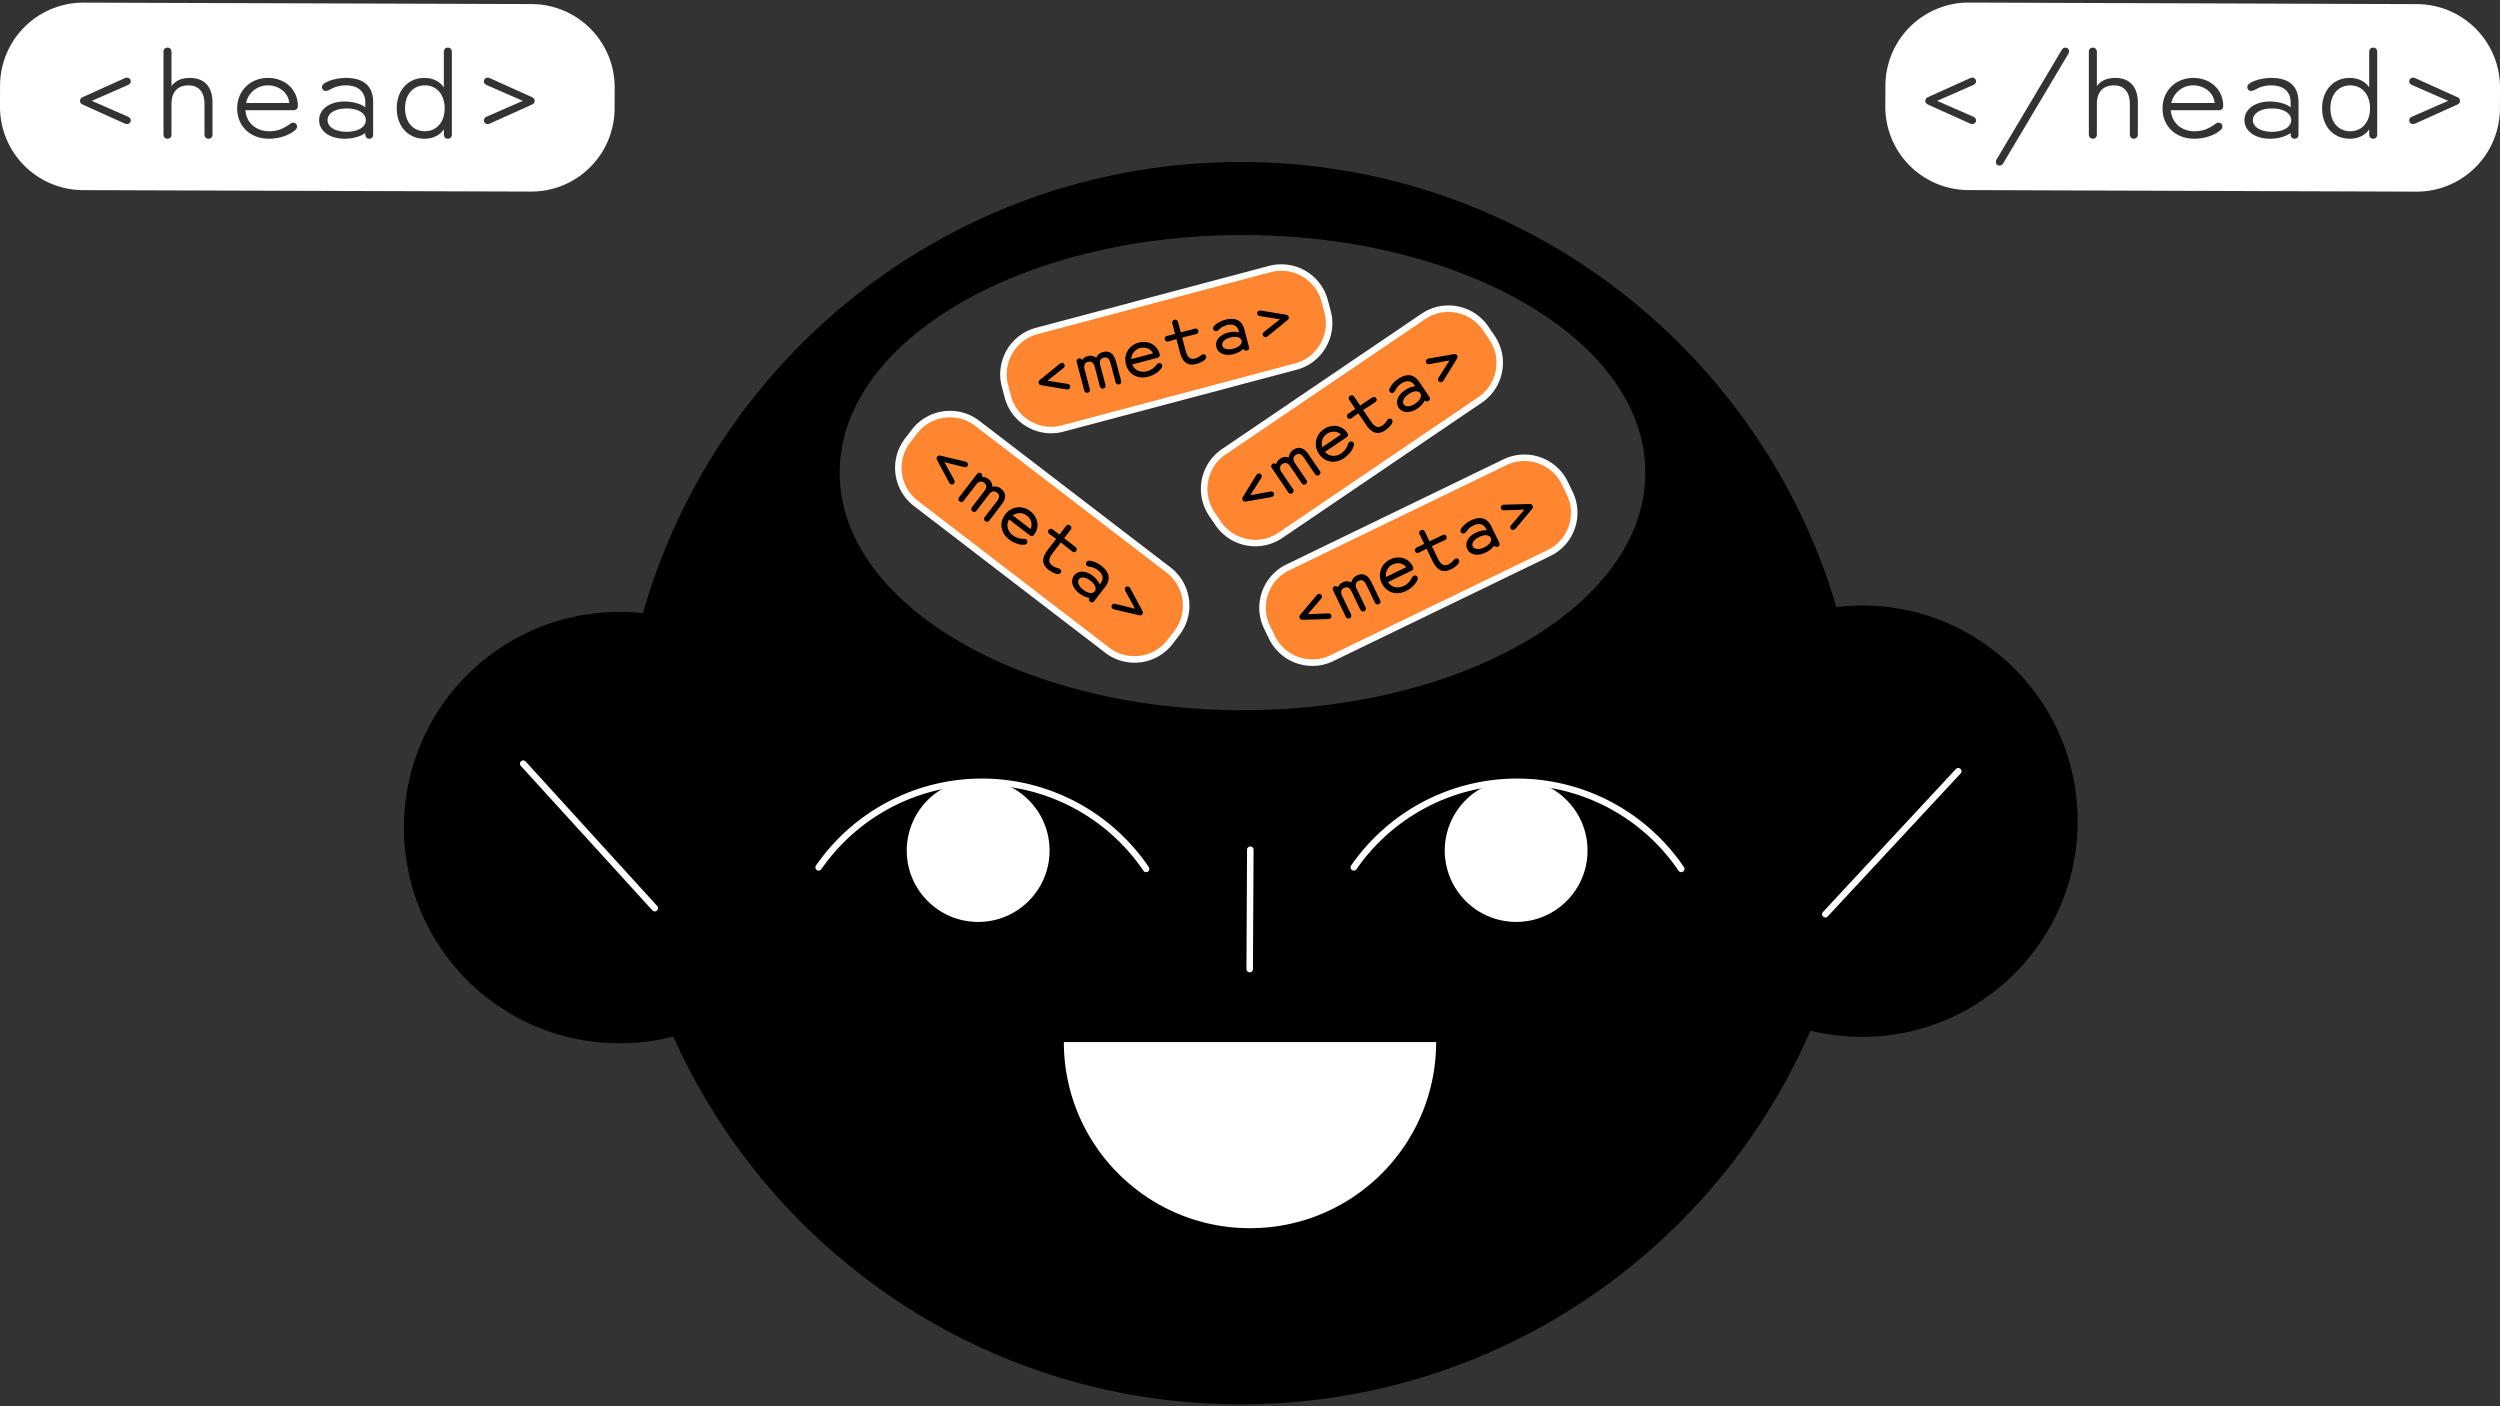 <svg xmlns="http://www.w3.org/2000/svg" viewBox="0 0 1920 1080" xml:space="preserve"><rect x="0" y="0" width="1920" height="1080" fill="#333333" stroke="none"/><path d="M1429.14 465.02c-6.35.04-12.61.47-18.77 1.2-58.59-198.53-242.7-342.94-460.07-341.82-217.35 1.13-399.98 147.44-456.5 346.54a166.84 166.84 0 0 0-18.79-.99c-91.48.48-165.26 75.02-164.79 166.5.48 91.5 75.02 165.27 166.5 164.8a165.96 165.96 0 0 0 40.38-5.2c74.82 167.3 243.1 283.48 438.13 282.48 195.03-1.01 362.1-118.93 435.2-286.98a166.06 166.06 0 0 0 40.42 4.77c91.48-.47 165.26-75.02 164.79-166.5-.47-91.5-75-165.26-166.5-164.8zm-474.89 80.41c-170.86 0-309.37-81.69-309.37-182.45 0-100.76 138.51-182.45 309.38-182.45 170.86 0 309.37 81.69 309.37 182.45 0 100.76-138.52 182.45-309.38 182.45z"/><path fill="#FFF" d="M1401.86 704.62a2.5 2.5 0 0 1-1.83-4.2l102.16-109.9a2.5 2.5 0 0 1 3.66 3.4l-102.16 109.9c-.5.53-1.16.8-1.83.8zm-898.98-4.64a2.5 2.5 0 0 1-1.85-.82L399.99 588.2a2.5 2.5 0 0 1 3.7-3.37L504.72 695.8a2.5 2.5 0 0 1-1.85 4.18z"/><g fill="#FFF"><path d="M1112.06 652.94a52.33 52.33 0 1 0 104.65.52 52.33 52.33 0 0 0-104.65-.52z"/><path d="M1164.4 708.03h-.3a54.88 54.88 0 0 1-54.54-55.1 54.9 54.9 0 0 1 54.81-54.54h.29a54.47 54.47 0 0 1 38.69 16.25 54.46 54.46 0 0 1 15.86 38.85 54.46 54.46 0 0 1-16.26 38.69 54.46 54.46 0 0 1-38.56 15.85zm-49.85-55.07a49.88 49.88 0 0 0 49.57 50.07h.27a49.5 49.5 0 0 0 35.04-14.4 49.5 49.5 0 0 0 14.78-35.16 49.5 49.5 0 0 0-14.41-35.3 49.5 49.5 0 0 0-35.17-14.78h-.26a49.89 49.89 0 0 0-49.81 49.57z"/></g><path fill="#FFF" d="M1291.2 669.83a2.5 2.5 0 0 1-2.07-1.1 149.97 149.97 0 0 0-124.08-65.8c-49.1 0-95.11 24.08-123.21 64.52a2.5 2.5 0 1 1-4.1-2.85 155.05 155.05 0 0 1 127.31-66.67h.8c51.07.27 98.7 25.69 127.42 68a2.5 2.5 0 0 1-2.07 3.9z"/><g fill="#FFF"><path d="M698.9 652.94a52.32 52.32 0 1 0 104.64.53 52.32 52.32 0 0 0-104.65-.53z"/><path d="M751.22 708.03h-.3a54.48 54.48 0 0 1-38.67-16.26 54.44 54.44 0 0 1-15.86-38.84 54.9 54.9 0 0 1 54.82-54.54h.29a54.47 54.47 0 0 1 38.68 16.25 54.46 54.46 0 0 1 15.87 38.85 54.45 54.45 0 0 1-16.26 38.69 54.48 54.48 0 0 1-38.57 15.85zm-.01-104.64a49.88 49.88 0 0 0-49.82 49.56 49.47 49.47 0 0 0 14.41 35.3 49.5 49.5 0 0 0 35.15 14.78h.27a49.5 49.5 0 0 0 35.05-14.4 49.5 49.5 0 0 0 14.78-35.16c.07-13.31-5.05-25.85-14.42-35.3s-21.85-14.71-35.16-14.78h-.26z"/><path d="M880.22 669.83a2.5 2.5 0 0 1-2.07-1.1 149.97 149.97 0 0 0-124.08-65.8c-49.1 0-95.12 24.08-123.22 64.52a2.5 2.5 0 1 1-4.1-2.85 155.05 155.05 0 0 1 127.32-66.67h.8c51.06.27 98.7 25.69 127.41 68a2.5 2.5 0 0 1-2.06 3.9z"/></g><path fill="#FFF" d="M959.77 746.74h-.02a2.5 2.5 0 0 1-2.48-2.51l.46-91.65a2.5 2.5 0 0 1 2.5-2.48h.02a2.5 2.5 0 0 1 2.49 2.51l-.47 91.64a2.5 2.5 0 0 1-2.5 2.5zm143.19 53.56c0 78.95-64 142.95-142.96 142.95-78.96 0-142.96-64-142.96-142.96h285.92z"/><path fill="#FF8630" d="M1019.57 239.41a34.45 34.45 0 0 1-24.45 42.14L816.15 329.1A34.45 34.45 0 0 1 774 304.64l-2.22-8.32a34.45 34.45 0 0 1 24.46-42.14l178.97-47.55a34.46 34.46 0 0 1 42.14 24.46l2.21 8.32z"/><path fill="#FFF" d="M807.24 332.77c-6.43 0-12.77-1.7-18.48-5a36.7 36.7 0 0 1-17.17-22.48l-2.21-8.33a37 37 0 0 1 26.22-45.2l178.98-47.54a37 37 0 0 1 45.2 26.22l2.2 8.33a36.7 36.7 0 0 1-3.74 28.03 36.7 36.7 0 0 1-22.48 17.17L816.79 331.5a37.14 37.14 0 0 1-9.55 1.26zm176.81-124.8c-2.7 0-5.45.35-8.19 1.08L796.89 256.6a31.99 31.99 0 0 0-22.68 39.08l2.21 8.32a31.74 31.74 0 0 0 14.85 19.44 31.74 31.74 0 0 0 24.24 3.24l178.97-47.54a31.74 31.74 0 0 0 19.43-14.85 31.74 31.74 0 0 0 3.25-24.24l-2.21-8.32a32.02 32.02 0 0 0-30.9-23.75z"/><path d="M821.91 296.39c-.21-.81-.99-1.4-2.09-1.6l-15.34-2.38 12.16-9.67c.86-.7 1.24-1.6 1.02-2.41a2.2 2.2 0 0 0-2.67-1.56c-.38.1-.74.34-1.1.58l-15.24 12.39c-1.09.9-1.12 1.83-.95 2.46.25.95.87 1.46 2.04 1.67l19.43 3.24.55.02a2.2 2.2 0 0 0 2.2-2.74zm35.21-18.69c-.8-3.04-2.06-5.2-3.74-6.43-1.7-1.24-3.8-1.53-6.28-.88a7.25 7.25 0 0 0-5.17 4.43 7.11 7.11 0 0 0-6.57-1.32 6.72 6.72 0 0 0-4.32 3.04c-.49-1.03-1.45-1.51-2.54-1.23-.67.18-1.17.56-1.44 1.1-.26.5-.3 1.12-.1 1.82l5.7 21.56c.19.74.57 1.29 1.1 1.6.31.18.66.27 1.02.27.2 0 .4-.03.61-.08a2.16 2.16 0 0 0 1.45-1.1c.25-.5.29-1.12.1-1.82L833 283.72c-.4-1.5-.39-2.8.02-3.77.43-1.02 1.3-1.7 2.6-2.05 1.3-.34 2.4-.18 3.26.5.83.65 1.45 1.75 1.85 3.28l3.96 14.94c.37 1.4 1.47 2.11 2.73 1.78a2.17 2.17 0 0 0 1.45-1.1c.25-.5.29-1.11.1-1.82l-3.95-14.94c-.4-1.52-.4-2.79 0-3.76.4-1.02 1.27-1.7 2.57-2.05 1.41-.37 2.5-.2 3.34.5.83.68 1.47 1.92 1.96 3.77l3.82 14.44c.37 1.4 1.47 2.11 2.73 1.78 1.34-.35 1.93-1.47 1.55-2.92l-3.86-14.6zm34.4 1.42a2.2 2.2 0 0 0-1.66-.2c-.82.22-1.25.74-1.63 1.2l-.33.38a12.89 12.89 0 0 1-7.05 4.58c-5.02 1.33-9.46-.74-11.24-5.17l19.23-5.09c1.52-.4 2.16-1.49 1.77-2.98a12.1 12.1 0 0 0-6.08-7.75 13.9 13.9 0 0 0-10.02-.95c-7.58 2-11.8 9.19-9.8 16.7 1.66 6.3 6.65 10.04 12.8 10.04 1.38 0 2.81-.19 4.28-.58 4.11-1.08 7.8-3.36 9.85-6.09.67-.83 1.19-1.62.88-2.8a2.09 2.09 0 0 0-1-1.3zm-6.06-7.75-16.6 4.39a9 9 0 0 1 6.75-8.44 9.77 9.77 0 0 1 2.5-.33c3.2 0 6.08 1.65 7.35 4.38zm38.37.78c-.73.2-1.2.54-1.89 1.06l-.58.42c-.77.57-2.16 1.31-3.54 1.68-1.88.5-3.29.3-4.42-.6-1.2-.95-2.14-2.75-2.86-5.49l-2.65-10 1.23-.3a768 768 0 0 0 9.35-2.27c1.48-.4 2.18-1.45 1.84-2.75-.27-1-1.18-1.9-2.95-1.43l-10.52 2.78-2.08-7.88c-.38-1.4-1.5-2.11-2.8-1.76a2.2 2.2 0 0 0-1.46 1.08 2.5 2.5 0 0 0-.14 1.84l2.08 7.89-6.08 1.6c-1.77.47-2.12 1.7-1.86 2.7.35 1.3 1.48 1.87 2.96 1.48a142 142 0 0 0 6.03-1.81l2.66 10.05c1.07 4.04 2.58 6.72 4.63 8.18a7.64 7.64 0 0 0 4.58 1.38 14 14 0 0 0 3.56-.52c2.32-.61 4.64-1.8 5.72-2.64 1.1-.87 2.04-1.78 1.65-3.25a1.97 1.97 0 0 0-2.46-1.44zm31.81-19.19c-1.82-6.9-6.88-9.45-14.62-7.4-3.41.9-6.43 2.7-7.9 4.07-.87.8-1.7 1.77-1.39 2.99a2.15 2.15 0 0 0 2.75 1.6c.73-.2 1.39-.8 1.97-1.34l.32-.3a12.46 12.46 0 0 1 5.36-2.85c4.75-1.26 8.1.36 9.18 4.44l.29 1.08c-2.44-.66-5.51-.58-8.61.24-6.47 1.71-10.1 6.3-8.81 11.14a7.57 7.57 0 0 0 4.91 5.21c1.24.46 2.63.68 4.11.68 1.33 0 2.74-.18 4.15-.56 3.1-.82 5.83-2.28 7.62-4.07a2.16 2.16 0 0 0 2.66 1.35c1.33-.35 1.93-1.47 1.55-2.91l-3.54-13.37zm-8.38 14.8c-2.26.6-4.28.65-5.85.16-1.43-.45-2.35-1.31-2.67-2.5-.66-2.52 1.9-5.09 6.25-6.23 1.23-.33 2.39-.48 3.43-.48 2.66 0 4.6 1 5.08 2.81.67 2.53-1.9 5.1-6.24 6.24zm42.51-24.36c-.16-.63-.65-1.43-2.04-1.68l-19.42-3.23a3.8 3.8 0 0 0-1.2.04 2.2 2.2 0 0 0-1.55 2.67c.22.85 1 1.44 2.09 1.6l15.34 2.39-12.15 9.65c-.87.68-1.26 1.58-1.03 2.43a2.17 2.17 0 0 0 2.67 1.56c.37-.1.72-.33 1.1-.59l15.25-12.39c.9-.75 1.2-1.51.94-2.46z"/><path fill="#FF8630" d="M898.63 492.94a34.45 34.45 0 0 1-48.3 6.38L703.4 386.62a34.45 34.45 0 0 1-6.37-48.3l5.24-6.83a34.45 34.45 0 0 1 48.3-6.37L897.51 437.8a34.46 34.46 0 0 1 6.37 48.31l-5.25 6.83z"/><path fill="#FFF" d="M871.22 508.94c-8.08 0-15.9-2.64-22.41-7.64L701.87 388.61a37 37 0 0 1-6.84-51.8l5.24-6.84a37 37 0 0 1 51.81-6.84l146.95 112.7a37 37 0 0 1 6.83 51.8l-5.24 6.84a36.7 36.7 0 0 1-29.4 14.47zM729.63 320.52c-9.6 0-19.1 4.3-25.39 12.5l-5.24 6.82a31.99 31.99 0 0 0 5.91 44.8l146.94 112.7a31.75 31.75 0 0 0 23.63 6.32 31.73 31.73 0 0 0 21.17-12.24l5.24-6.83a32 32 0 0 0-5.9-44.8L749.03 327.1a31.79 31.79 0 0 0-19.4-6.58z"/><path d="M732.81 371.22c.51-.67.5-1.65-.01-2.64l-7.48-13.6 15.08 3.73c1.08.25 2.03 0 2.54-.67a2.2 2.2 0 0 0-.4-3.07 3.9 3.9 0 0 0-1.14-.51l-19.12-4.5c-1.37-.32-2.13.23-2.53.75-.6.77-.62 1.58-.07 2.64l9.3 17.35c.1.16.2.31.32.46a2.2 2.2 0 0 0 3.51.06zm36.29 16.47c1.93-2.5 2.87-4.82 2.82-6.9-.06-2.09-1.12-3.94-3.15-5.5a7.25 7.25 0 0 0-6.66-1.39 7.11 7.11 0 0 0-2.97-6.01 6.73 6.73 0 0 0-5.04-1.56c.52-1.02.31-2.08-.58-2.76a2.16 2.16 0 0 0-1.74-.48c-.56.1-1.07.45-1.51 1.03l-13.6 17.69a2.5 2.5 0 0 0-.58 1.85c.04.35.18.68.4.97.12.15.27.3.44.43.56.43 1.16.6 1.75.48.56-.1 1.06-.45 1.5-1.03l9.42-12.25a5.97 5.97 0 0 1 3-2.29c1.07-.28 2.15-.01 3.22.81 1.06.82 1.6 1.79 1.59 2.88-.01 1.05-.5 2.22-1.46 3.47l-9.42 12.26c-.89 1.14-.78 2.45.26 3.25.55.42 1.16.6 1.74.48.56-.1 1.07-.46 1.51-1.03l9.42-12.25c.96-1.25 1.96-2.03 2.98-2.31 1.05-.3 2.13-.03 3.2.8 1.15.88 1.68 1.84 1.64 2.93-.04 1.08-.63 2.34-1.8 3.86l-9.1 11.84c-.88 1.15-.77 2.46.27 3.26 1.1.84 2.34.63 3.25-.55l9.2-11.98zM789 415.8a2.2 2.2 0 0 0-.86-1.45 3.04 3.04 0 0 0-1.95-.55l-.5-.03a12.89 12.89 0 0 1-7.94-2.78c-4.11-3.16-5.18-7.95-2.76-12.07l15.77 12.12c1.25.96 2.5.81 3.44-.4a12.1 12.1 0 0 0 2.43-9.56 13.89 13.89 0 0 0-5.37-8.51c-6.22-4.78-14.48-3.74-19.21 2.43-3.97 5.16-3.89 11.4-.13 16.28a16.7 16.7 0 0 0 3.07 3.03c3.37 2.59 7.43 4.11 10.84 4.08 1.06.02 2-.05 2.75-1.01.35-.46.5-1.02.41-1.59zm2.43-9.54-13.61-10.46a9 9 0 0 1 10.8.2 9.76 9.76 0 0 1 1.78 1.76c1.97 2.55 2.41 5.83 1.03 8.5zm22.81 30.87a5.32 5.32 0 0 0-1.99-.86l-.69-.2a11.2 11.2 0 0 1-3.49-1.78c-1.54-1.18-2.25-2.41-2.23-3.86.03-1.54.88-3.38 2.6-5.62l6.31-8.2.99.79a714 714 0 0 0 7.5 6c1.22.94 2.48.86 3.3-.21.63-.82.78-2.1-.66-3.2l-8.63-6.64 4.97-6.46c.88-1.15.76-2.48-.3-3.3a2.24 2.24 0 0 0-1.76-.5 2.5 2.5 0 0 0-1.55 1.02l-4.97 6.47-4.99-3.84c-1.45-1.1-2.63-.63-3.26.18-.82 1.07-.58 2.31.63 3.25.93.7 2.53 1.84 3.94 2.83l1.18.83-6.34 8.25c-2.55 3.31-3.74 6.15-3.65 8.66a7.64 7.64 0 0 0 1.7 4.46c.67.87 1.53 1.7 2.59 2.51a17.94 17.94 0 0 0 5.59 2.92c1.36.34 2.65.53 3.58-.68.7-.9.54-2.12-.37-2.82zm34.62 13.47c4.35-5.66 3.29-11.23-3.06-16.1a20 20 0 0 0-8.06-3.77c-1.15-.2-2.44-.28-3.2.72a2.15 2.15 0 0 0 .4 3.15c.61.46 1.49.61 2.27.75l.43.07a12.5 12.5 0 0 1 5.53 2.5c3.9 3 4.67 6.64 2.1 9.99l-.69.88c-.97-2.33-2.9-4.71-5.44-6.67-5.31-4.08-11.15-4.15-14.21-.17a7.57 7.57 0 0 0-1.12 7.07c.4 1.26 1.07 2.5 1.97 3.67a16.32 16.32 0 0 0 2.97 2.94c2.55 1.96 5.37 3.22 7.89 3.55-.27.46-.38.94-.34 1.4.06.6.37 1.14.88 1.53 1.1.85 2.35.64 3.26-.55l8.42-10.96zm-16.84 2.4c-1.84-1.43-3.12-3-3.69-4.54-.52-1.4-.4-2.66.35-3.63 1.59-2.07 5.19-1.6 8.75 1.13 1 .77 1.84 1.6 2.48 2.43 1.62 2.1 2.01 4.25.87 5.74-1.6 2.07-5.2 1.6-8.76-1.14zm45.27 18.78c.4-.51.73-1.39.07-2.64l-9.3-17.35a3.82 3.82 0 0 0-.76-.92 2.19 2.19 0 0 0-3.07.4c-.53.69-.52 1.68.01 2.63l7.48 13.6-15.06-3.72c-1.07-.28-2.02-.03-2.55.66a2.17 2.17 0 0 0 .4 3.07c.3.23.7.37 1.14.52l19.11 4.5c1.15.26 1.93.03 2.53-.75z"/><path fill="#FF8630" d="M1145.82 259.32a34.45 34.45 0 0 1-9.18 47.84L983.4 411.11a34.45 34.45 0 0 1-47.85-9.18l-4.84-7.12a34.45 34.45 0 0 1 9.18-47.85L1093.13 243a34.46 34.46 0 0 1 47.85 9.18l4.84 7.13z"/><path fill="#FFF" d="M964.1 419.54a36.94 36.94 0 0 1-30.63-16.2l-4.84-7.13a37 37 0 0 1 9.85-51.32l153.25-103.95a37 37 0 0 1 51.32 9.84l4.84 7.13c5.54 8.17 7.56 18 5.7 27.7s-7.37 18.08-15.54 23.63L984.79 413.18a36.75 36.75 0 0 1-20.69 6.36zm148.32-179.96c-6.17 0-12.4 1.78-17.89 5.5L941.28 349.03a31.99 31.99 0 0 0-8.5 44.38l4.83 7.12a31.74 31.74 0 0 0 20.42 13.45 31.75 31.75 0 0 0 23.95-4.94l153.26-103.94a31.74 31.74 0 0 0 13.44-20.43 31.74 31.74 0 0 0-4.93-23.95l-4.84-7.13a31.95 31.95 0 0 0-26.49-14z"/><path d="M978.04 378.33c-.48-.7-1.4-1-2.5-.82l-15.28 2.81 8.3-13.13c.57-.95.63-1.93.16-2.62a2.2 2.2 0 0 0-3.03-.59c-.33.22-.6.57-.86.92l-10.3 16.72c-.72 1.2-.44 2.1-.08 2.64.55.8 1.31 1.09 2.49.9l19.4-3.36.53-.16a2.2 2.2 0 0 0 1.16-3.31zm27.06-29.26c-1.76-2.6-3.66-4.23-5.65-4.83-2-.61-4.1-.19-6.22 1.25a7.25 7.25 0 0 0-3.42 5.88 7.11 7.11 0 0 0-6.64.92 6.72 6.72 0 0 0-3.07 4.3c-.8-.81-1.86-.95-2.8-.33-.58.4-.93.92-1 1.5-.08.58.1 1.17.5 1.77L989.3 378a2.5 2.5 0 0 0 1.58 1.14 2 2 0 0 0 1.04-.08c.19-.06.37-.15.55-.28.58-.39.93-.9 1-1.5a2.49 2.49 0 0 0-.5-1.76l-8.66-12.8a5.97 5.97 0 0 1-1.22-3.56c.06-1.1.66-2.05 1.78-2.8s2.2-.96 3.24-.6c1 .34 1.95 1.17 2.83 2.48l8.66 12.8c.81 1.2 2.09 1.51 3.17.78.58-.4.93-.92 1-1.5a2.52 2.52 0 0 0-.5-1.77l-8.66-12.8c-.88-1.3-1.3-2.5-1.25-3.55.06-1.09.65-2.02 1.76-2.78 1.21-.81 2.3-1.02 3.31-.64 1.01.38 2.03 1.34 3.1 2.93l8.37 12.36c.81 1.2 2.09 1.51 3.17.78 1.14-.78 1.34-2.03.5-3.26l-8.47-12.52zm32.94-10.01a2.2 2.2 0 0 0-1.63.35c-.7.48-.94 1.12-1.14 1.68-.06.14-.11.3-.19.47a12.89 12.89 0 0 1-5.14 6.65c-4.3 2.91-9.18 2.42-12.32-1.18l16.47-11.14c1.3-.89 1.56-2.12.7-3.4a12.1 12.1 0 0 0-8.3-5.32 13.9 13.9 0 0 0-9.78 2.42c-6.49 4.4-8.1 12.56-3.74 19 3.64 5.39 9.6 7.28 15.4 5.25a16.7 16.7 0 0 0 3.85-1.96c3.52-2.38 6.25-5.75 7.3-9 .34-1 .58-1.92-.1-2.93a2.1 2.1 0 0 0-1.38-.9zm-8.28-5.32-14.22 9.62a9 9 0 0 1 3.6-10.2 9.76 9.76 0 0 1 2.24-1.12c3.03-1.06 6.29-.45 8.38 1.7zm36.49-11.92c-.63.42-.95.9-1.44 1.62l-.4.59c-.54.8-1.62 1.95-2.8 2.75-1.61 1.1-3 1.38-4.37.9-1.45-.5-2.92-1.9-4.51-4.24l-5.8-8.57 1.06-.69a640.8 640.8 0 0 0 8.08-5.23c1.26-.86 1.58-2.08.82-3.2-.58-.86-1.74-1.4-3.25-.38l-9.01 6.1-4.57-6.75c-.81-1.2-2.11-1.5-3.22-.75-.58.4-.93.92-1.02 1.51-.1.58.07 1.2.47 1.79l4.57 6.75-5.21 3.53c-1.51 1.02-1.44 2.3-.86 3.15.76 1.12 2.01 1.28 3.28.43.97-.66 2.54-1.82 3.93-2.85l1.16-.86 5.83 8.62c2.34 3.46 4.65 5.48 7.06 6.19 1.52.44 3.1.37 4.78-.21a14 14 0 0 0 3.2-1.66 18.13 18.13 0 0 0 4.53-4.39c.74-1.18 1.34-2.35.48-3.61a1.97 1.97 0 0 0-2.8-.54zm23.69-28.62c-4-5.9-9.62-6.65-16.25-2.17a20 20 0 0 0-6.11 6.47c-.56 1.03-1.03 2.23-.32 3.27a2.15 2.15 0 0 0 3.12.6 5.21 5.21 0 0 0 1.41-1.9l.21-.4c1-1.82 2.3-3.24 4.11-4.46 4.08-2.76 7.78-2.34 10.14 1.16l.63.93c-2.52.18-5.4 1.27-8.05 3.07-5.54 3.75-7.45 9.27-4.64 13.42a7.57 7.57 0 0 0 6.36 3.3c1.32.02 2.7-.23 4.1-.71a16.3 16.3 0 0 0 3.73-1.9c2.67-1.8 4.75-4.08 5.85-6.36.36.39.77.65 1.23.76.58.13 1.2 0 1.73-.36 1.14-.77 1.34-2.02.5-3.26l-7.75-11.46zm-3.03 16.74c-1.93 1.31-3.82 2.03-5.47 2.08-1.5.05-2.65-.46-3.34-1.47-1.46-2.17.12-5.44 3.84-7.95 1.05-.71 2.1-1.24 3.08-1.6 2.51-.87 4.67-.56 5.72 1 1.47 2.16-.11 5.43-3.83 7.94zM1119 272.9c-.36-.53-1.09-1.12-2.48-.9l-19.4 3.36c-.37.1-.79.22-1.11.44a2.2 2.2 0 0 0-.59 3.03c.49.72 1.43 1.03 2.5.83l15.27-2.82-8.28 13.12c-.6.93-.67 1.91-.18 2.64a2.17 2.17 0 0 0 3.04.58c.32-.21.57-.55.85-.92l10.3-16.72c.6-1 .63-1.82.08-2.63z"/><path fill="#FF8630" d="M1205.54 378.76a34.45 34.45 0 0 1-16 46.02l-166.66 80.7a34.45 34.45 0 0 1-46.02-16l-3.76-7.74a34.45 34.45 0 0 1 16-46.03l166.67-80.7a34.46 34.46 0 0 1 46.02 16l3.75 7.75z"/><path fill="#FFF" d="M1007.92 511.42a37 37 0 0 1-33.31-20.84l-3.76-7.75a36.71 36.71 0 0 1-1.64-28.24 36.7 36.7 0 0 1 18.8-21.12l166.66-80.71a37 37 0 0 1 49.37 17.16l3.75 7.75a36.7 36.7 0 0 1 1.65 28.23 36.7 36.7 0 0 1-18.8 21.13l-166.67 80.7a36.75 36.75 0 0 1-16.05 3.7zm162.8-157.35a31.7 31.7 0 0 0-13.87 3.19l-166.66 80.7a31.74 31.74 0 0 0-16.26 18.27 31.75 31.75 0 0 0 1.42 24.42l3.76 7.75a31.99 31.99 0 0 0 42.68 14.83l166.67-80.7a31.74 31.74 0 0 0 16.26-18.27 31.74 31.74 0 0 0-1.43-24.41l-3.75-7.76a32 32 0 0 0-28.81-18.02z"/><path d="M1022.32 472.27c-.36-.75-1.24-1.19-2.36-1.17l-15.51.58 10.1-11.8c.7-.85.9-1.81.54-2.57a2.2 2.2 0 0 0-2.92-1.02c-.35.17-.66.48-.97.79l-12.6 15.05c-.9 1.09-.75 2.01-.47 2.6.42.88 1.14 1.27 2.33 1.25l19.68-.51c.18-.03.37-.05.55-.09.22-.04.42-.1.61-.18a2.2 2.2 0 0 0 1.02-2.93zm31.01-25.04c-1.37-2.83-3.01-4.72-4.89-5.6-1.9-.89-4.03-.77-6.34.34a7.25 7.25 0 0 0-4.23 5.33 7.11 7.11 0 0 0-6.7-.05 6.72 6.72 0 0 0-3.66 3.8 2.11 2.11 0 0 0-2.72-.72c-.63.3-1.05.77-1.22 1.35-.15.54-.07 1.15.25 1.8l9.7 20.1a2.5 2.5 0 0 0 1.39 1.35c.34.12.69.14 1.04.07.2-.03.4-.1.59-.2.63-.3 1.05-.76 1.21-1.34.16-.55.08-1.16-.24-1.81l-6.72-13.92a5.96 5.96 0 0 1-.7-3.7c.23-1.08.96-1.93 2.17-2.51 1.21-.58 2.32-.63 3.29-.13.94.48 1.76 1.44 2.44 2.86l6.72 13.92c.63 1.3 1.85 1.8 3.03 1.23.63-.3 1.05-.77 1.21-1.35a2.5 2.5 0 0 0-.24-1.8l-6.72-13.93a5.98 5.98 0 0 1-.73-3.69c.21-1.07.94-1.91 2.15-2.5 1.3-.63 2.4-.68 3.36-.15.95.52 1.81 1.61 2.65 3.34l6.49 13.44c.63 1.3 1.85 1.8 3.02 1.23 1.25-.6 1.62-1.81.97-3.15l-6.57-13.6zm34.05-5.15a2.2 2.2 0 0 0-1.67.12c-.77.38-1.1.97-1.38 1.5l-.24.43a12.9 12.9 0 0 1-6.05 5.84c-4.68 2.26-9.43 1.07-12.03-2.94l17.91-8.65c1.42-.69 1.85-1.88 1.18-3.26a12.1 12.1 0 0 0-7.44-6.46 13.9 13.9 0 0 0-10.02.98c-7.06 3.4-9.83 11.25-6.45 18.25 2.83 5.86 8.44 8.6 14.49 7.42 1.35-.26 2.72-.72 4.08-1.38 3.83-1.84 7.02-4.79 8.52-7.85.49-.95.85-1.82.33-2.91a2.1 2.1 0 0 0-1.23-1.09zm-7.43-6.45-15.46 7.46a9 9 0 0 1 5.03-9.56 9.74 9.74 0 0 1 2.38-.8c3.15-.61 6.29.47 8.05 2.9zm37.83-6.53c-.69.33-1.07.76-1.66 1.4l-.49.53c-.64.7-1.87 1.7-3.16 2.32-1.75.84-3.17.92-4.45.25-1.36-.7-2.62-2.3-3.86-4.85l-4.5-9.31 1.16-.53c2.97-1.35 7.46-3.4 8.74-4.01 1.38-.66 1.87-1.83 1.28-3.05-.45-.93-1.52-1.63-3.16-.84l-9.8 4.73-3.55-7.34c-.63-1.3-1.87-1.79-3.07-1.2-.63.3-1.06.77-1.24 1.34-.17.56-.1 1.2.22 1.84l3.54 7.34-5.67 2.74c-1.64.8-1.75 2.07-1.3 3 .59 1.21 1.8 1.55 3.18.89 1.05-.51 2.78-1.44 4.3-2.25l1.28-.68 4.52 9.36c1.82 3.77 3.81 6.1 6.1 7.15 1.43.66 3 .82 4.75.49a14 14 0 0 0 3.4-1.19 17.96 17.96 0 0 0 5.12-3.68c.9-1.06 1.67-2.13 1-3.5a1.97 1.97 0 0 0-2.68-.94zm27.58-24.88c-3.1-6.43-8.56-7.98-15.77-4.5a19.98 19.98 0 0 0-6.98 5.51c-.7.95-1.34 2.06-.8 3.2a2.15 2.15 0 0 0 3 1.04 5.2 5.2 0 0 0 1.68-1.68l.27-.36a12.46 12.46 0 0 1 4.71-3.82c4.43-2.14 8.03-1.19 9.87 2.61l.48 1.01c-2.52-.18-5.52.48-8.4 1.87-6.03 2.91-8.72 8.1-6.54 12.62a7.57 7.57 0 0 0 5.82 4.18c1.3.2 2.71.17 4.16-.11a16.3 16.3 0 0 0 3.96-1.34c2.9-1.4 5.3-3.35 6.72-5.45.29.44.66.75 1.1.93.56.21 1.18.18 1.76-.1 1.24-.6 1.62-1.82.97-3.16l-6.01-12.45zm-5.42 16.12c-2.1 1.01-4.08 1.45-5.71 1.26-1.5-.17-2.56-.84-3.1-1.94-1.13-2.35.9-5.36 4.95-7.3a13.6 13.6 0 0 1 3.28-1.14c2.61-.5 4.7.12 5.52 1.8 1.13 2.36-.9 5.37-4.94 7.32zm37.11-32.01c-.29-.58-.92-1.27-2.33-1.25l-19.68.52c-.38.04-.81.1-1.17.27a2.2 2.2 0 0 0-1.01 2.92c.37.78 1.26 1.22 2.35 1.17l15.52-.58-10.1 11.79c-.72.83-.93 1.8-.55 2.58a2.17 2.17 0 0 0 2.92 1.02c.35-.17.65-.46.98-.78l12.6-15.06c.75-.92.9-1.72.47-2.6z"/><g fill="#FFF"><path d="M266.26 83.29c-9.07 0-14.7 3.85-14.7 8.96 0 5.1 5.63 8.96 14.7 8.96 9.06 0 14.7-3.85 14.7-8.96 0-5.1-5.63-8.96-14.7-8.96zm-60.45-17.72a17.07 17.07 0 0 0-16.88 13.55h33.25c-.73-8.13-8.24-13.55-16.37-13.55zm120.48 0c-9.07 0-15.22 7.09-15.22 17.61s6.15 17.62 15.22 17.62c9.06 0 15.21-7.09 15.21-17.62s-6.15-17.61-15.21-17.61z"/><path d="m408.27 3.13-344-1.11A64 64 0 0 0 .04 65.82l-.05 16a64 64 0 0 0 63.8 64.2l344 1.11A64 64 0 0 0 472 83.33l.06-16a64 64 0 0 0-63.8-64.2zM98.16 89.54c1.35.63 2.3 1.67 2.3 2.82a2.91 2.91 0 0 1-2.93 2.91c-.52 0-1.14-.2-1.77-.41l-32.1-14.49c-1.56-.73-2.2-1.56-2.2-2.92 0-1.35.84-2.3 2.2-2.92l32.1-14.48c.63-.21 1.25-.42 1.77-.42a2.91 2.91 0 0 1 2.92 2.92c0 1.14-.94 2.19-2.3 2.81l-27.61 12.1 27.62 12.08zm65.03 13.66c0 2.08-1.15 3.33-3.13 3.33-1.77 0-3.02-1.25-3.02-3.33V79.95c0-10.42-5.42-14.38-12.2-14.38-7.4 0-13.13 3.96-13.13 14.49v23.14c0 2.08-1.15 3.33-3.13 3.33-1.77 0-3.02-1.25-3.02-3.33V39.93c0-2.09 1.15-3.34 3.13-3.34 1.77 0 3.02 1.25 3.02 3.34v26.26c3.13-4.58 8.44-6.35 14.18-6.35 10.42 0 17.3 6.25 17.3 18.76v24.6zm43.56-2.4c6.36 0 10.73-1.98 14.9-4.9 1.15-.73 1.98-1.67 3.55-1.67a2.83 2.83 0 0 1 2.92 2.82c0 1.56-.73 2.4-2.4 3.64-3.86 3.03-10.74 5.84-19.28 5.84-14.07 0-24.29-9.48-24.29-23.24 0-13.86 10.42-23.45 23.66-23.45 12.82 0 22.93 8.75 22.93 21.47 0 1.98-.94 3.33-3.44 3.33h-36.79c.63 9.38 7.82 16.16 18.24 16.16zm79.83 2.4c0 2.08-1.04 3.33-3.02 3.33-1.77 0-3.02-1.25-3.02-3.33v-1.05c-4.17 3.03-10.22 4.38-16.06 4.38-10.63 0-19.38-5.42-19.38-14.28s8.75-14.28 19.38-14.28c5.84 0 11.89 1.36 16.06 4.38V78.5c0-7.82-5.22-12.93-14.9-12.93-3.55 0-7.2.63-11.06 2.6-1.25.63-2.92 1.67-4.27 1.67-1.88 0-3.02-1.25-3.02-3.02 0-1.56 1.25-2.6 3.23-3.65 2.7-1.46 8.54-3.33 15.11-3.33 13.65 0 20.95 6.25 20.95 18.55v24.8zm60.45 0c0 2.08-1.25 3.33-3.03 3.33-1.98 0-3.12-1.25-3.12-3.33v-3.96c-3.13 5-8.97 7.3-14.9 7.3-12.72 0-21.27-9.7-21.27-23.35s8.55-23.35 21.26-23.35c5.94 0 11.68 2.4 14.9 7.3V39.92c0-2.09 1.26-3.34 3.03-3.34 1.98 0 3.13 1.25 3.13 3.34v63.27zm61.38-22.83-32.1 14.49c-.63.2-1.25.42-1.77.42a2.91 2.91 0 0 1-2.92-2.92c0-1.15.83-2.2 2.29-2.82l27.62-12.09-27.62-12.09c-1.46-.62-2.3-1.67-2.3-2.81a2.91 2.91 0 0 1 2.93-2.92c.52 0 1.14.2 1.77.42l32.1 14.48c1.35.63 2.19 1.57 2.19 2.92 0 1.36-.63 2.19-2.19 2.92zm1396.55-14.8c-9.07 0-15.22 7.09-15.22 17.61s6.15 17.62 15.22 17.62 15.22-7.09 15.22-17.62-6.15-17.61-15.22-17.61zm-60.03 17.72c-9.07 0-14.7 3.85-14.7 8.96 0 5.1 5.63 8.96 14.7 8.96s14.7-3.85 14.7-8.96c0-5.1-5.63-8.96-14.7-8.96zm-60.45-17.72a17.07 17.07 0 0 0-16.88 13.55h33.25c-.73-8.13-8.23-13.55-16.37-13.55z"/><path d="m1856.22 3.17-344-1.2a64 64 0 0 0-64.23 63.79l-.06 16a64 64 0 0 0 63.78 64.22l344 1.2a64 64 0 0 0 64.23-63.78l.06-16a64 64 0 0 0-63.78-64.23zm-340.88 86.37c1.36.63 2.3 1.67 2.3 2.82a2.91 2.91 0 0 1-2.92 2.91c-.52 0-1.15-.2-1.77-.41l-32.1-14.49c-1.57-.73-2.2-1.56-2.2-2.92 0-1.35.84-2.3 2.2-2.92l32.1-14.49c.62-.2 1.25-.41 1.77-.41a2.91 2.91 0 0 1 2.92 2.92c0 1.14-.94 2.19-2.3 2.81l-27.62 12.1 27.62 12.08zm73.17-48.26-50.03 84.12c-.52.93-1.57 1.77-2.71 1.77-1.88 0-2.92-1.25-2.92-2.82 0-.72.2-1.35.52-1.87l50.03-84.11c.52-.94 1.56-1.77 2.7-1.77 1.88 0 2.93 1.25 2.93 2.81a3.6 3.6 0 0 1-.52 1.87zm53.35 61.92c0 2.08-1.14 3.33-3.12 3.33-1.77 0-3.03-1.25-3.03-3.33V79.95c0-10.42-5.42-14.38-12.2-14.38-7.4 0-13.12 3.96-13.12 14.49v23.14c0 2.08-1.15 3.33-3.13 3.33-1.77 0-3.02-1.25-3.02-3.33V39.93c0-2.09 1.14-3.34 3.12-3.34 1.77 0 3.03 1.25 3.03 3.34v26.26c3.12-4.58 8.44-6.35 14.17-6.35 10.42 0 17.3 6.25 17.3 18.76v24.6zm43.56-2.4c6.36 0 10.74-1.98 14.9-4.9 1.15-.73 1.99-1.67 3.55-1.67a2.83 2.83 0 0 1 2.92 2.82c0 1.56-.73 2.4-2.4 3.64-3.85 3.03-10.73 5.84-19.28 5.84-14.07 0-24.28-9.48-24.28-23.24 0-13.86 10.42-23.45 23.66-23.45 12.82 0 22.93 8.75 22.93 21.47 0 1.98-.94 3.33-3.44 3.33h-36.8c.63 9.38 7.82 16.16 18.24 16.16zm79.84 2.4c0 2.08-1.05 3.33-3.03 3.33-1.77 0-3.02-1.25-3.02-3.33v-1.05c-4.17 3.03-10.22 4.38-16.05 4.38-10.63 0-19.39-5.42-19.39-14.28s8.76-14.28 19.39-14.28c5.83 0 11.88 1.36 16.05 4.38V78.5c0-7.82-5.21-12.93-14.9-12.93-3.55 0-7.2.63-11.05 2.6-1.25.63-2.92 1.67-4.28 1.67-1.87 0-3.02-1.25-3.02-3.02 0-1.56 1.25-2.6 3.23-3.65 2.71-1.46 8.55-3.33 15.11-3.33 13.66 0 20.95 6.25 20.95 18.55v24.8zm60.44 0c0 2.08-1.25 3.33-3.02 3.33-1.98 0-3.13-1.25-3.13-3.33v-3.96c-3.13 5-8.96 7.3-14.9 7.3-12.72 0-21.27-9.7-21.27-23.35s8.55-23.35 21.27-23.35c5.94 0 11.67 2.4 14.9 7.3V39.92c0-2.09 1.25-3.34 3.02-3.34 1.98 0 3.13 1.25 3.13 3.34v63.27zm61.38-22.83-32.1 14.49c-.62.2-1.25.42-1.77.42a2.91 2.91 0 0 1-2.92-2.92c0-1.15.83-2.2 2.3-2.82l27.61-12.09-27.62-12.09c-1.46-.62-2.29-1.67-2.29-2.81a2.91 2.91 0 0 1 2.92-2.92c.52 0 1.15.2 1.77.42l32.1 14.48c1.36.63 2.2 1.57 2.2 2.92 0 1.36-.63 2.19-2.2 2.92z"/></g></svg>